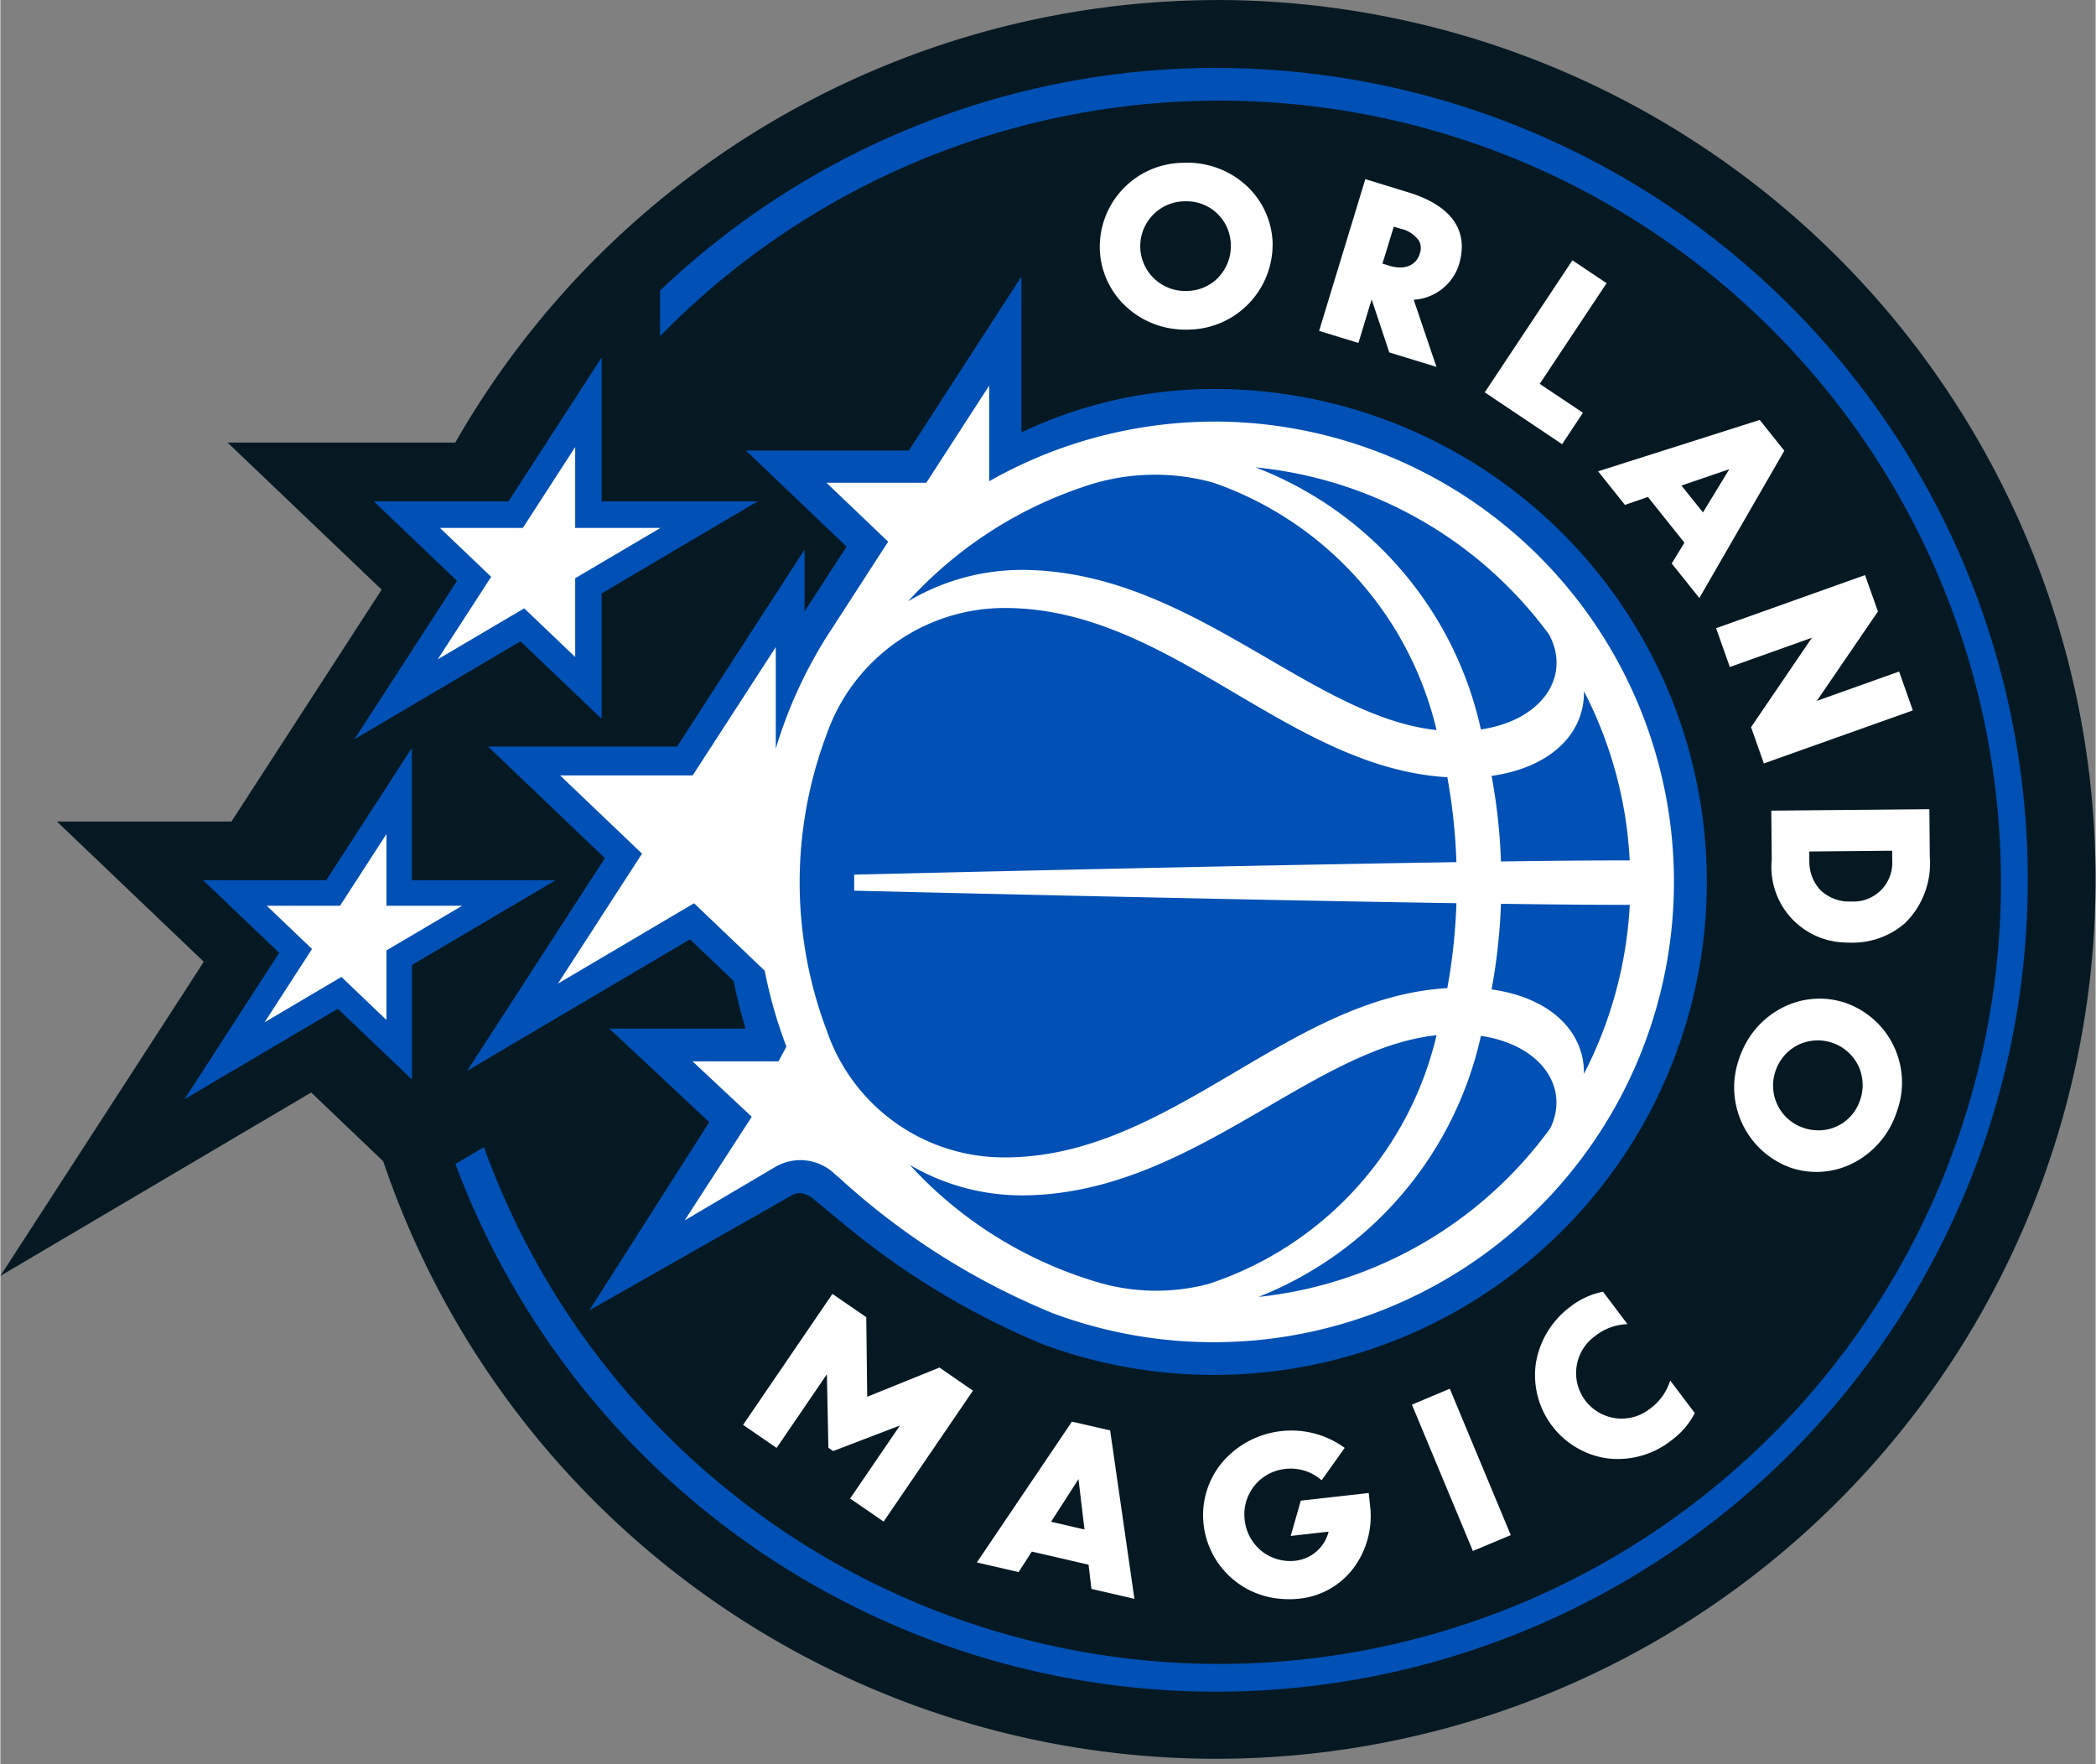 <?xml version="1.0" encoding="UTF-8"?> <svg xmlns="http://www.w3.org/2000/svg" viewBox="0.0 0.0 38.0 32.0" width="344.664" height="290.137"><rect x="0.0" y="0.0" width="38.0" height="32.0" fill="#808080" stroke="none"/><defs><style>.cls-1{fill:#061922;}.cls-2{fill:#0050b5;}.cls-3{fill:#fff;}</style></defs><title>Orlando Magic logo</title><path class="cls-1" d="M22.061.001A15.936,15.936,0,0,0,8.25,8.027H4.121L6.915,10.694,4.191,14.899H1.025L3.689,17.443,0,23.14l5.637-3.326,1.306,1.247A15.949,15.949,0,1,0,22.061,0"></path><path class="cls-2" d="M10.905,9.093V6.483L9.215,9.093H6.772l1.51,1.442L6.422,13.407l3.01-1.776,1.473,1.406V10.762L13.733,9.093Z"></path><path class="cls-2" d="M7.463,15.964V13.564L5.91,15.964H3.677l1.38,1.317L3.339,19.936,6.12,18.295l1.344,1.283V17.502L10.07,15.964Z"></path><path class="cls-2" d="M22.029,7.055a8.141,8.141,0,0,0-3.374.723l-.137.061V5.016L16.477,8.17H13.52l1.827,1.744-.762,1.175V9.967l-2.313,3.573H8.844l2.12,2.023L8.466,19.42l4.041-2.384.79.754.007.03c.052.254.11.485.175.71l.037.125H11.043l1.813,1.696-2.175,3.414,3.672-2.086a.295.295,0,0,1,.146-.042.449.449,0,0,1,.27.128c.011.009.102.084.212.175.173.142.392.323.421.346a14.064,14.064,0,0,0,3.521,2.101A8.941,8.941,0,1,0,22.028,7.054"></path><path class="cls-3" d="M10.425,10.487l1.547-.913H10.425V8.107L9.476,9.574H7.971l.93.887-.969,1.497L9.5,11.033l.925.883Z"></path><path class="cls-3" d="M7.002,15.126l-.842,1.301H4.831l.821.784-.861,1.33,1.394-.823.817.781V17.237l1.373-.81H7.002Z"></path><path class="cls-3" d="M22.029,7.646a8.302,8.302,0,0,0-4.096,1.082V6.994l-1.14,1.761H14.982l1.119,1.069-1.167,1.804.004-.003a8.279,8.279,0,0,0-.875,1.952V11.735L12.556,14.063H10.151l1.486,1.419-1.526,2.358,2.47-1.458,1.281,1.223a8.34,8.34,0,0,0,.394,1.377l-.144.267H12.553l1.074,1.005L12.41,22.134l1.642-.969a.901.901,0,0,1,1.087.133c.014.011.04.034.079.067a13.054,13.054,0,0,0,3.869,2.452A8.349,8.349,0,1,0,22.03,7.645"></path><path class="cls-2" d="M26.047,13.241a6.281,6.281,0,0,0-4.042-4.485,3.95,3.95,0,0,0-2.38.079,7.525,7.525,0,0,0-3.162,2.071,4.025,4.025,0,0,1,2.05-.57c3.055,0,5.224,2.659,7.534,2.905"></path><path class="cls-2" d="M26.852,13.23c1.133-.172,1.632-.981,1.238-1.718a7.518,7.518,0,0,0-5.327-3.036,6.607,6.607,0,0,1,4.088,4.753"></path><path class="cls-2" d="M26.242,17.921a10.376,10.376,0,0,0,.165-1.54c-4.454-.069-10.922-.227-10.922-.227v-.291s6.468-.158,10.922-.227a10.376,10.376,0,0,0-.165-1.54c-2.906-.17-5.022-3.069-8.022-3.069a3.419,3.419,0,0,0-3.24,2.307,7.602,7.602,0,0,0,.009,5.361,3.396,3.396,0,0,0,3.231,2.296C21.221,20.99,23.336,18.089,26.242,17.921Z"></path><path class="cls-2" d="M27.215,15.624c.943-.013,1.75-.02,2.335-.019a7.493,7.493,0,0,0-.83-3.069c.015.746-.577,1.38-1.675,1.536A10.388,10.388,0,0,1,27.215,15.624Z"></path><path class="cls-2" d="M26.047,18.775c-2.311.246-4.479,2.905-7.534,2.905a4.034,4.034,0,0,1-2.018-.552c.146.158.297.312.456.458a7.51,7.51,0,0,0,2.887,1.65,3.745,3.745,0,0,0,2.067.052,6.252,6.252,0,0,0,4.142-4.514"></path><path class="cls-2" d="M26.852,18.786a6.633,6.633,0,0,1-4.033,4.735,7.517,7.517,0,0,0,5.29-3.058c.354-.726-.146-1.508-1.258-1.677"></path><path class="cls-2" d="M29.55,16.411c-.584.001-1.393-.007-2.335-.019a10.559,10.559,0,0,1-.17,1.552c1.096.156,1.688.788,1.675,1.532a7.552,7.552,0,0,0,.831-3.062Z"></path><path class="cls-3" d="M17.032,24.802l-1.311.53-.017-1.443-.614-.422L13.47,25.842l.608.418.912-1.336.001.055.026,1.278.086.06,1.212-.464-.032.047-.872,1.278.608.418,1.62-2.374Z"></path><path class="cls-3" d="M24.544,28.435a1.577,1.577,0,0,0,.297-1.13l-.024-.227-1.232.138-.183.64.687-.077-.007.026a.701.701,0,0,1-.589.5.828.828,0,0,1-.621-.176.839.839,0,0,1-.305-.567.827.827,0,0,1,.74-.921.842.842,0,0,1,.623.179l.033.026.418-.587-.033-.023a1.632,1.632,0,0,0-.939-.291,1.645,1.645,0,0,0-1.25.578,1.494,1.494,0,0,0-.337,1.124,1.524,1.524,0,0,0,1.401,1.35,1.711,1.711,0,0,0,.344-.004,1.408,1.408,0,0,0,.977-.558"></path><path class="cls-3" d="M26.287,25.186l-.687.289,1.106,2.654.687-.288Z"></path><path class="cls-3" d="M30.259,25.109a.988.988,0,0,1-.34.439.826.826,0,1,1-.995-1.318.988.988,0,0,1,.513-.21l.072-.006-.443-.587-.024.005a1.401,1.401,0,0,0-.569.268,1.592,1.592,0,0,0-.626,1.033,1.525,1.525,0,0,0,1.28,1.714l.016.002a1.565,1.565,0,0,0,1.162-.325,1.422,1.422,0,0,0,.414-.474l.011-.023-.445-.589-.025.069Z"></path><path class="cls-3" d="M34.393,20.165a1.53,1.53,0,0,0-.925-1.975,1.474,1.474,0,0,0-1.159.091,1.571,1.571,0,0,0-.656.647,1.672,1.672,0,0,0-.119.274,1.549,1.549,0,0,0,.933,1.975,1.464,1.464,0,0,0,1.155-.093,1.594,1.594,0,0,0,.77-.917m-1.42.333a.84.84,0,0,1-.267-.044.808.808,0,0,1-.511-1.03.818.818,0,0,1,.41-.475.818.818,0,0,1,1.087.367.822.822,0,0,1,.04.627.975.975,0,0,1-.059.137.792.792,0,0,1-.699.419"></path><path class="cls-3" d="M23.073,4.385a1.475,1.475,0,0,0-.505-1.045,1.579,1.579,0,0,0-1.049-.389c-.027,0-.055.001-.082.002a1.526,1.526,0,0,0-1.497,1.583,1.486,1.486,0,0,0,.505,1.051,1.564,1.564,0,0,0,.839.378,1.64,1.64,0,0,0,.297.012,1.544,1.544,0,0,0,1.492-1.591m-.962.624a.805.805,0,0,1-.565.266l-.041.001a.813.813,0,0,1-.037-1.626.921.921,0,0,1,.148.006.799.799,0,0,1,.699.767.812.812,0,0,1-.206.585"></path><path class="cls-3" d="M25.19,6.392l.855.262-.412-1.216.021-.003a.92.92,0,0,0,.798-.631c.188-.619-.128-1.073-.915-1.315l-.782-.24-.838,2.752.713.219.24-.789.32.962Zm.081-2.281.119.036a.545.545,0,0,1,.342.226.284.284,0,0,1,.011.225.333.333,0,0,1-.199.225.42.42,0,0,1-.156.028.681.681,0,0,1-.195-.031l-.127-.039Z"></path><path class="cls-3" d="M28.324,8.056l.378-.57-.784-.524.01-.015,1.203-1.811-.62-.415-1.59,2.395Z"></path><path class="cls-3" d="M31.908,7.616l-2.931.932.486.609.417-.144.008.01.654.819-.006.011-.224.367.501.626,1.541-2.671-.445-.558ZM30.878,9.293l-.39-.487.869-.297-.479.785Z"></path><path class="cls-3" d="M19.435,25.782l-1.725,2.555.757.175.239-.372,1.03.238.001.013.051.426.779.18-.44-3.054-.694-.16Zm-.38,1.817.014-.021.484-.752.109.914Z"></path><path class="cls-3" d="M32.855,11.566l-.031.045-1.073,1.577.232.658,2.702-.962-.249-.705-1.492.532,1.108-1.621L33.818,10.43l-2.701.963.249.704Z"></path><path class="cls-3" d="M34.993,15.559l-.008-.883-2.867.026.008.891a1.369,1.369,0,0,0,1.252,1.496c.065.006.134.007.199.008a1.453,1.453,0,0,0,.96-.349,1.517,1.517,0,0,0,.457-1.189m-1.423.791h-.007A.75.75,0,0,1,33,16.134a.758.758,0,0,1-.192-.517l-.002-.174,1.504-.014.001.173a.703.703,0,0,1-.742.748"></path><path class="cls-2" d="M22.056,1.232A14.628,14.628,0,0,0,11.964,5.27v.828A14.176,14.176,0,1,1,8.77,20.805l-.517.305A14.724,14.724,0,1,0,22.056,1.233"></path></svg> 